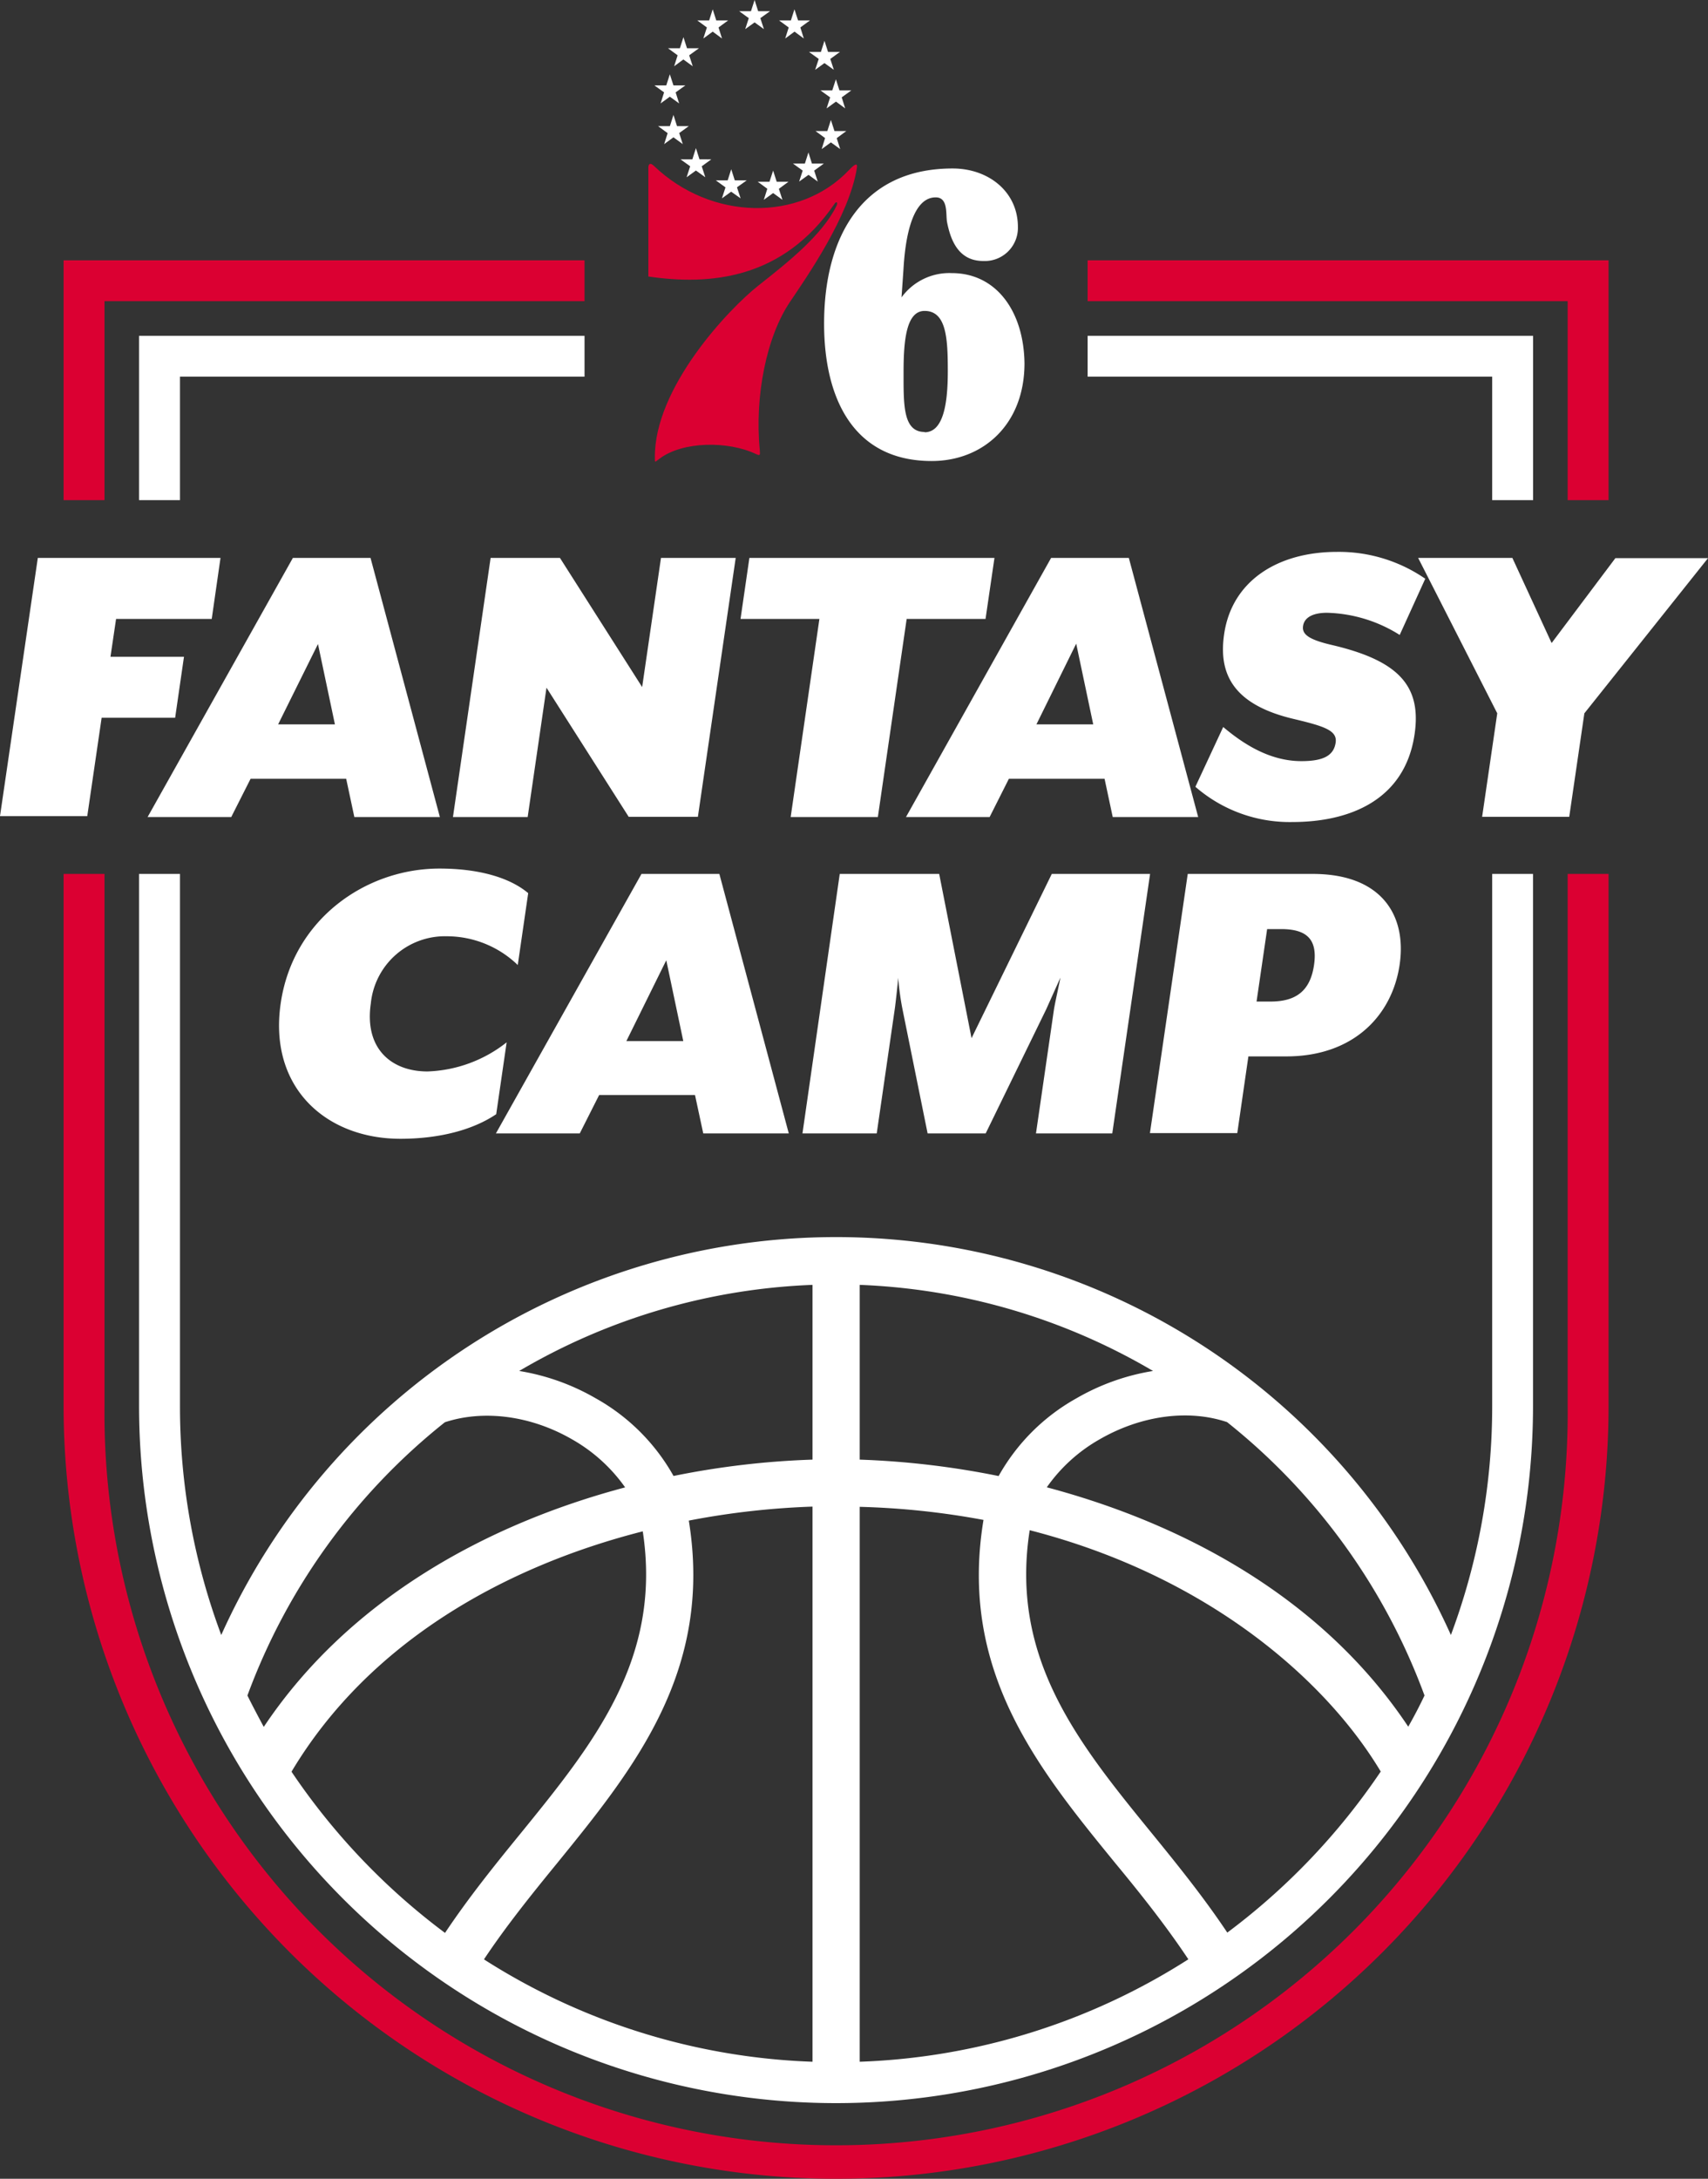 <svg id="Layer_1" data-name="Layer 1" xmlns="http://www.w3.org/2000/svg" viewBox="0 0 225.87 288"><rect x="0" y="0" width="225.87" height="288" fill="#333333" stroke="none"/><defs><style>.cls-1{fill:#fff}.cls-2{fill:#db0032}</style></defs><path class="cls-1" d="M125.87 36.1a7.82 7.82 0 00-6.65 3.21l.26-3.76c.15-2.55.73-9.46 4.26-9.46 1.69 0 1.31 2.25 1.5 3.27.47 2.39 1.51 5.14 4.79 5.14a4.38 4.38 0 004.58-4.5c0-4.67-3.9-7.73-8.63-7.73-12.16 0-17 9.28-17 20.51 0 9.75 3.79 18.16 14.23 18.16 6.78 0 12.27-4.82 12.27-12.92-.09-6.84-3.71-11.92-9.61-11.92zm-3.6 21c-2.9 0-2.78-3.72-2.78-8s.41-8 2.78-8c2.91 0 3.07 3.71 3.07 8s-.6 8.04-3.07 8.04z"/><path class="cls-2" d="M85.74 22.07v14.48c8.11 1.19 17.78.4 24.62-9.61.29-.42.46-.12.27.25-1.91 3.89-6.43 7.48-10.33 10.55S86.47 51.26 86.6 60.55c0 .71 0 .52.66.05 3.06-2.27 9-2.34 12.72-.58.52.24.56.17.5-.5-.71-7.2.91-15.07 4-19.63 2.13-3.17 7.85-11.32 8.84-17.71.1-.66-.24-.56-1.07.32-6.49 6.85-18.21 6.68-25.78-.58-.48-.46-.69-.25-.73.15"/><path class="cls-1" d="M99.79 0l.47 1.48h1.57l-1.28.92.47 1.45-1.23-.89-1.24.89.47-1.45-1.27-.92h1.56L99.79 0zm9.24 5.39l.47 1.47h1.58l-1.28.93.47 1.44-1.24-.89-1.23.89.47-1.44-1.29-.93h1.58l.47-1.47zm-3.97-4.16l.48 1.47h1.57l-1.27.93.46 1.46-1.23-.91-1.23.91.46-1.46-1.27-.93h1.56l.47-1.47zm5.48 9.25l.47 1.47h1.57l-1.27.92.46 1.46-1.22-.9-1.24.9.47-1.46-1.28-.92h1.56l.48-1.47zm-.66 5.38l.47 1.46h1.57l-1.27.94.46 1.45-1.23-.89-1.22.89.45-1.46-1.27-.93h1.57l.47-1.46zm-2.97 4.29l.46 1.47h1.58l-1.28.93.47 1.45-1.22-.89-1.24.89.47-1.45-1.29-.93h1.58l.47-1.47zm-4.67 2.4l.47 1.47h1.56l-1.27.94.47 1.45-1.23-.89-1.23.89.46-1.46-1.27-.93h1.56l.48-1.47zM90.38 4.91l-.47 1.47h-1.57l1.27.93-.46 1.45 1.22-.9 1.24.9-.47-1.45 1.29-.93h-1.58l-.47-1.47zm3.87-3.68l-.47 1.47h-1.57l1.27.93-.47 1.46 1.24-.91 1.23.91-.46-1.46 1.27-.93h-1.57l-.47-1.47zm-5.67 8.59l-.47 1.47h-1.57l1.28.92-.46 1.46 1.22-.89 1.23.89-.46-1.46 1.28-.92h-1.57l-.48-1.47zm.48 5.37l-.47 1.48h-1.57l1.27.93-.46 1.45 1.23-.9 1.23.9-.47-1.46 1.27-.92h-1.56l-.47-1.48zm2.97 4.39l-.47 1.48h-1.57l1.28.92-.47 1.45 1.23-.89 1.24.89-.47-1.45 1.27-.92H92.5l-.47-1.48zm4.67 2.79l-.47 1.47h-1.57l1.28.93-.47 1.45 1.22-.88 1.25.88-.48-1.46 1.29-.92h-1.58l-.47-1.47zM37.12 132.63c1.61-11.09 11.22-17.82 21-17.82 5 0 9.19 1.11 11.73 3.25l-1.38 9.5a13.52 13.52 0 00-9.35-3.8 9.85 9.85 0 00-10.08 8.87c-.88 6 2.73 9 7.49 9A17.83 17.83 0 0067 137.78l-1.38 9.5c-3.17 2.14-7.68 3.25-12.67 3.25-9.8 0-17.46-6.73-15.83-17.9zm47.71-17.11h10.3l9.18 34.3H93l-1.09-5.07H79.23l-2.56 5.07H65.58zm-2 22.1h7.53l-2.25-10.69zm28.22-22.1h13.15l4.28 21.71 10.61-21.71h13l-5 34.3H137l2.38-16.4c.12-.79.81-3.88.85-4.19l-1.88 4.19-8 16.4h-7.68l-3.32-16.4a35.9 35.9 0 01-.57-4.19c0 .23-.34 3.4-.46 4.19l-2.38 16.4h-9.82zm46.02 0h16.55c9 0 12.44 5.39 11.47 12s-6 12.12-15 12.12h-5l-1.47 10.14h-11.55zM168 132.39c3.32 0 5.26-1.34 5.77-4.83s-1.05-4.75-4.38-4.75h-1.82l-1.4 9.58zM5 73.75h24.16L28 81.81H15.35l-.74 5h9.72l-1.17 8.07h-9.72l-1.9 13H0zm33.73 0H49L58.17 108H46.86l-1.08-5.06H33.14L30.58 108H19.52zm-1.95 22h7.51l-2.24-10.62zm28.1-22h9.17l10.87 17.07 2.49-17.07h9.88l-5 34.22h-9.15L72.27 90.9 69.78 108H59.9zm43.48 8.06H97.93l1.17-8.06h32.41l-1.18 8.06H119.9L116.09 108h-11.53zM139 73.75h10.28l9.17 34.25h-11.3l-1.08-5.06h-12.65l-2.55 5.06h-11.06zm-1.94 22h7.51l-2.25-10.67zm21.02 8.25l3.68-7.9c2.53 2.13 6.06 4.51 10.33 4.51 2.76 0 4.28-.64 4.54-2.45.23-1.58-1.43-2.14-5.4-3.09-8.18-1.89-10.11-6-9.35-11.22 1-7 7-10.9 14.94-10.9a20.13 20.13 0 0111.66 3.55l-3.38 7.43a18.88 18.88 0 00-9.61-2.93c-1.89 0-3 .63-3.17 1.74s.76 1.81 3.82 2.52c8.79 2.06 11.86 5.38 10.93 11.78-1.28 8.77-8.65 11.62-16.16 11.62a19 19 0 01-12.83-4.66z"/><path class="cls-1" d="M198 94.29l-10.46-20.54H200L205.19 85l8.43-11.22h12.25l-16.35 20.51-2 13.68H196zm-.67 21.23v70.32a86.18 86.18 0 01-5.46 30.28 89.14 89.14 0 00-162.61 0 86.18 86.18 0 01-5.46-30.28v-70.32h-5.41v70.32A92.17 92.17 0 00110.56 278a92.17 92.17 0 0092.17-92.17v-70.31zM32.72 224.12A82.65 82.65 0 0158.83 188c5.15-1.69 11.39-.88 16.84 2.27a21.61 21.61 0 017 6.34c-18.18 4.82-36.46 14.7-47.79 31.66-.73-1.37-1.47-2.75-2.16-4.15zm5.83 10.07C48.88 216.9 67 207 85 202.42c2.58 16.89-6.54 28.11-16.21 40-3.39 4.15-6.85 8.45-9.94 13.08a87.6 87.6 0 01-20.3-21.31zm68.9 38.34A86.25 86.25 0 0164 259c2.94-4.42 6.32-8.61 9.63-12.66C83.8 233.83 94.32 220.91 91.09 201a104.72 104.72 0 0116.36-1.85zm0-79.59a110 110 0 00-18.38 2.16 26.7 26.7 0 00-10.28-10.26 29.69 29.69 0 00-10.13-3.62 82.65 82.65 0 0138.79-11.38zm6.24-23.1a82.72 82.72 0 0138.79 11.38 29.66 29.66 0 00-10.14 3.62 26.66 26.66 0 00-10.28 10.27 111.32 111.32 0 00-18.37-2.17zm0 102.69v-73.35a103.46 103.46 0 0116.37 1.73c-3.3 20 7.25 32.9 17.47 45.42 3.31 4 6.68 8.24 9.62 12.66a86.24 86.24 0 01-43.46 13.54zm48.61-17.07c-3.09-4.63-6.55-8.92-9.94-13.08-9.7-11.89-18.84-23.13-16.19-40.11 23.39 6 39.1 19.67 46.42 31.9a87.73 87.73 0 01-20.29 21.29zm23.93-27.22c-11.32-17-29.64-26.82-47.8-31.64a21.42 21.42 0 017-6.35c5.45-3.14 11.69-4 16.84-2.27a82.6 82.6 0 0126.11 36.14c-.66 1.39-1.38 2.77-2.15 4.12z"/><path class="cls-2" d="M207.31 115.52v70.32a96.75 96.75 0 11-193.49 0v-70.32H8.41v70.32A102.16 102.16 0 00110.57 288a102.15 102.15 0 00102.15-102.16v-70.32zM77.3 34.41H8.41v31.7h5.41v-26.3H77.3v-5.4zm66.53 0v5.4h63.48v26.3h5.41v-31.7h-68.89z"/><path class="cls-1" d="M77.3 44.39H18.39v21.72h5.41V49.79h53.5v-5.4zm66.53 0v5.4h53.5v16.32h5.41V44.39h-58.91z"/></svg>